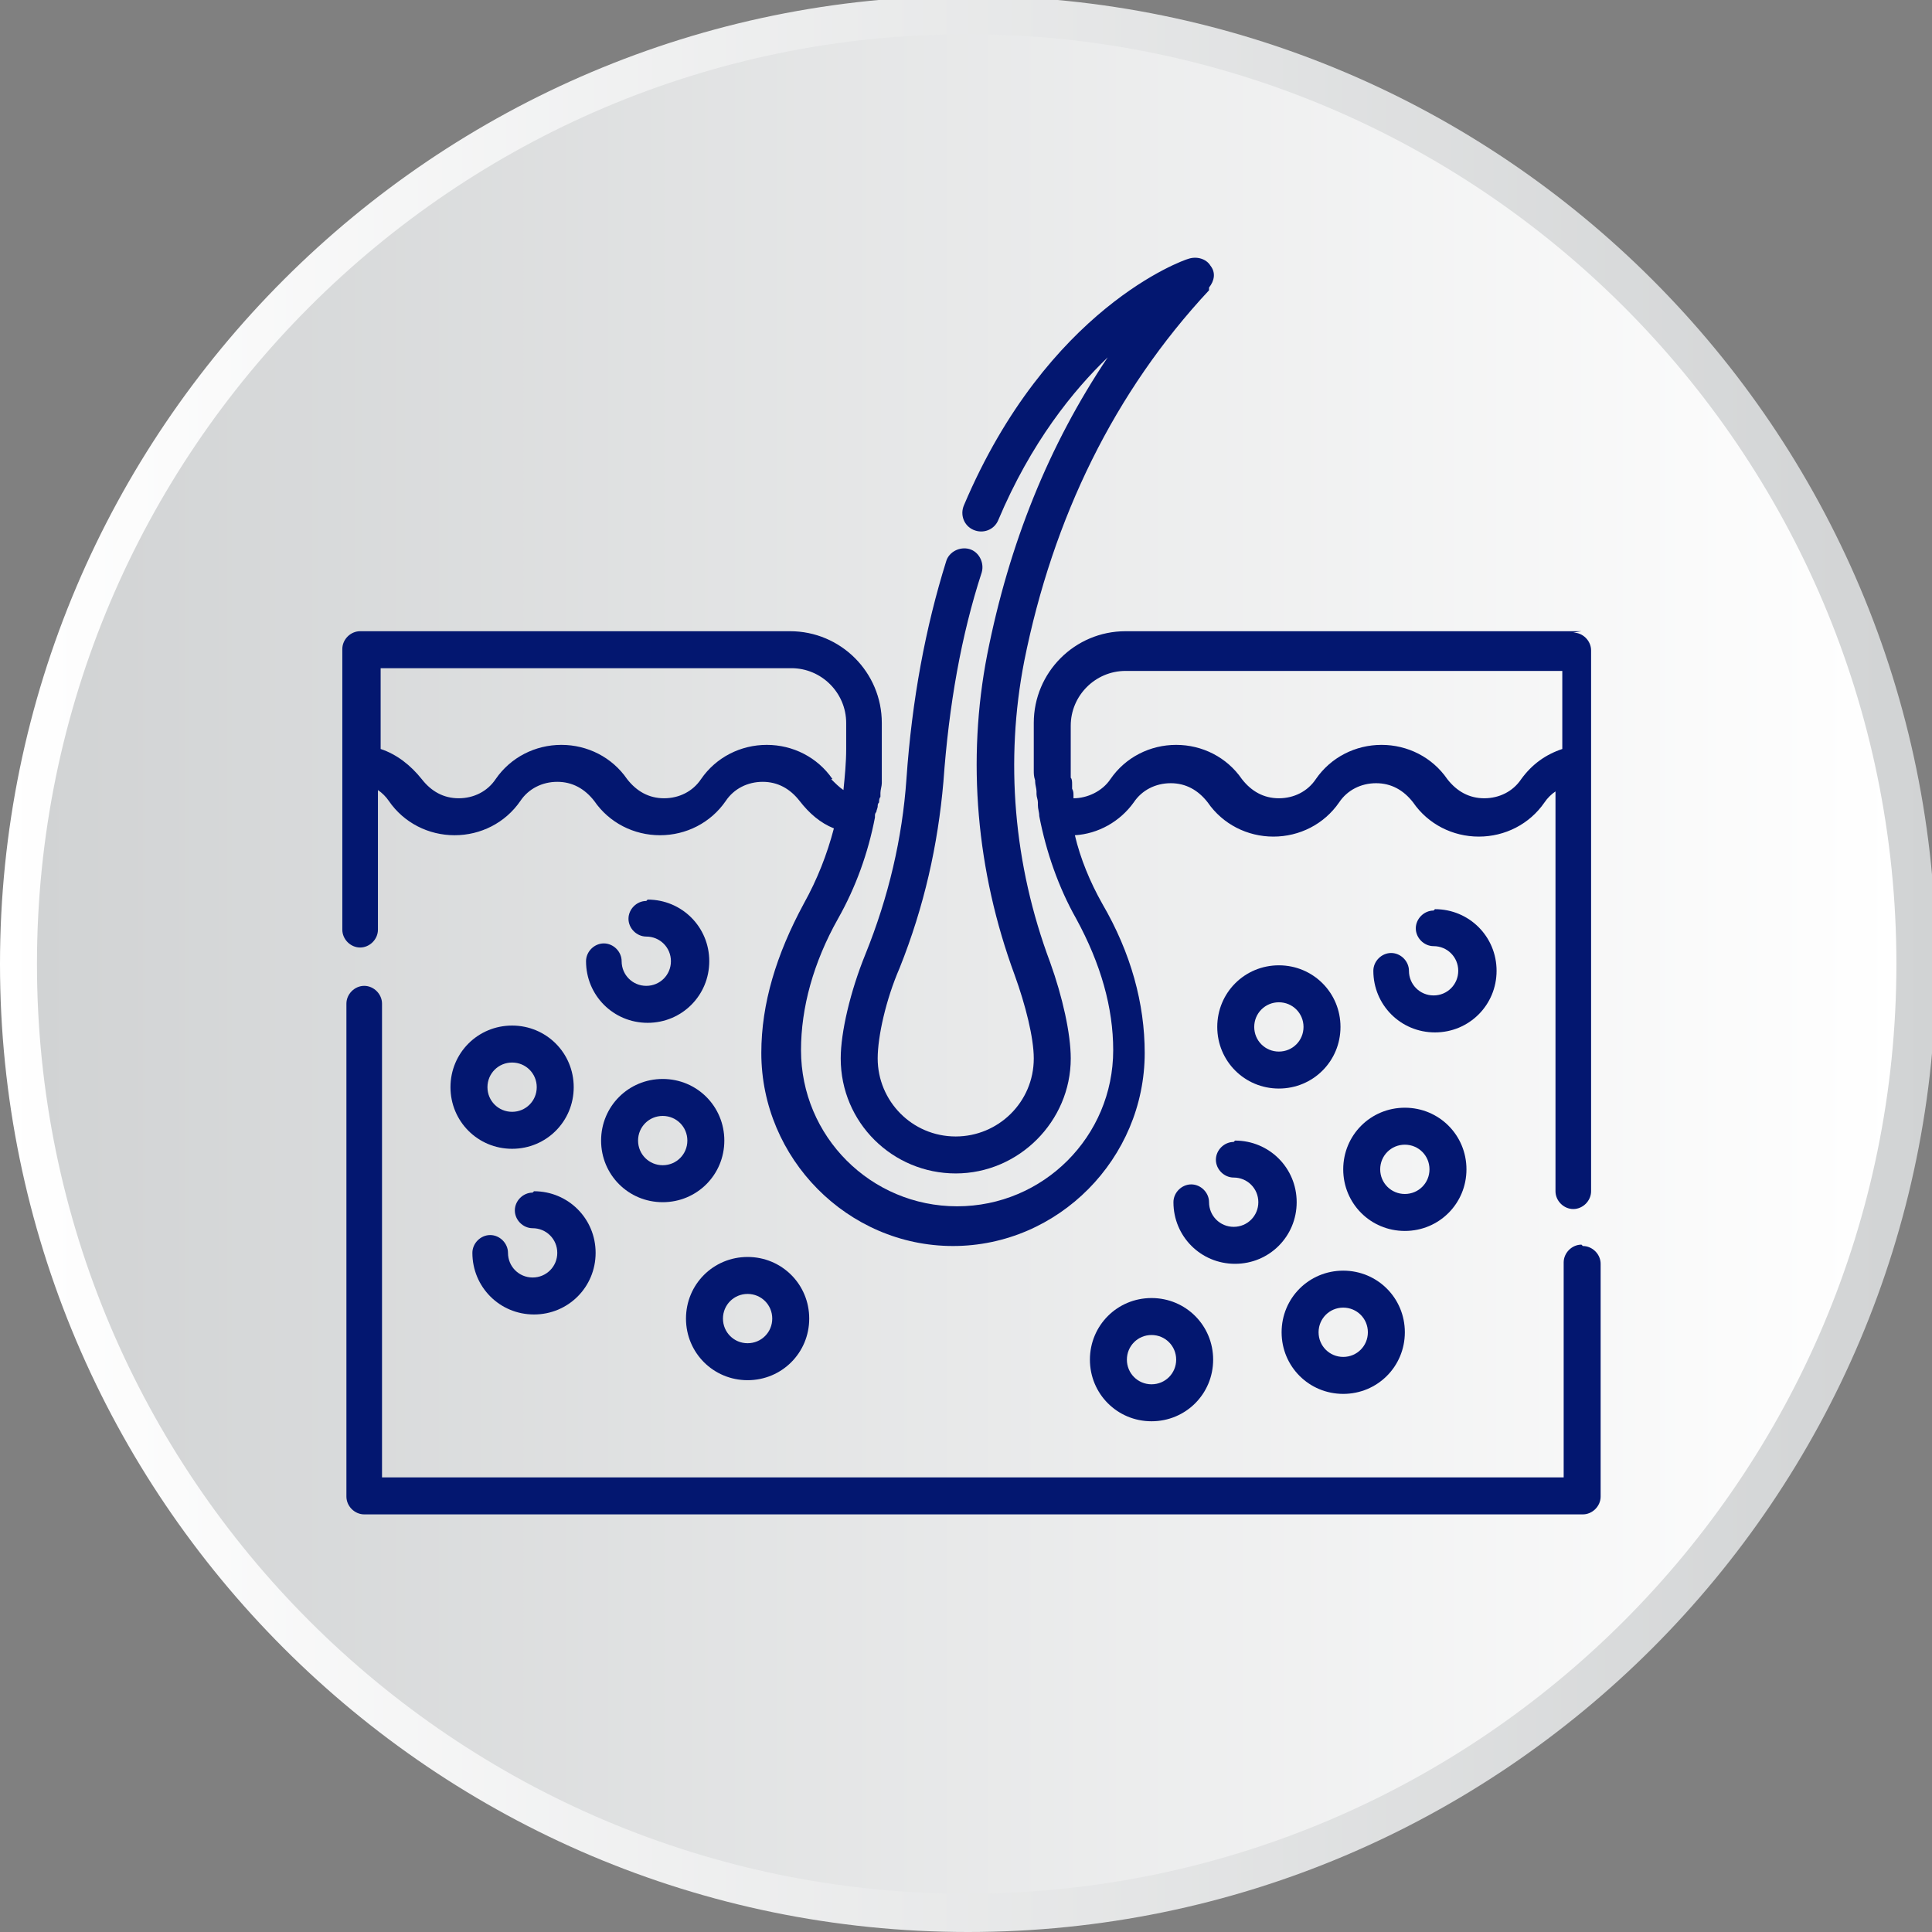 <?xml version="1.0" encoding="UTF-8"?>
<!DOCTYPE svg PUBLIC "-//W3C//DTD SVG 1.1//EN" "http://www.w3.org/Graphics/SVG/1.1/DTD/svg11.dtd">
<!-- Creator: CorelDRAW X5 -->
<svg xmlns="http://www.w3.org/2000/svg" xml:space="preserve" width="150px" height="150px" style="shape-rendering:geometricPrecision; text-rendering:geometricPrecision; image-rendering:optimizeQuality; fill-rule:evenodd; clip-rule:evenodd"
viewBox="0 0 1411 1411"
 xmlns:xlink="http://www.w3.org/1999/xlink">
 <rect x="0" y="0" width="1411" height="1411" fill="#808080" stroke="none"/>
 <defs>
  <style type="text/css">
   <![CDATA[
    .fil2 {fill:#031770}
    .fil1 {fill:url(#id0)}
    .fil0 {fill:url(#id1)}
   ]]>
  </style>
  <linearGradient id="id0" gradientUnits="userSpaceOnUse" x1="27.18" y1="704.47" x2="1386.12" y2="704.47">
   <stop offset="0" style="stop-color:#D1D3D4"/>
   <stop offset="1" style="stop-color:white"/>
  </linearGradient>
  <linearGradient id="id1" gradientUnits="userSpaceOnUse" x1="0.01" y1="704.45" x2="1413.29" y2="704.45">
   <stop offset="0" style="stop-color:white"/>
   <stop offset="1" style="stop-color:#D1D3D4"/>
  </linearGradient>
 </defs>
 <g id="Vrstva_x0020_1">
  <path class="fil0" d="M0 704c0,390 317,707 707,707 390,0 707,-317 707,-707 0,-390 -317,-707 -707,-707 -390,0 -707,317 -707,707zm707 -707l0 0z"/>
  <path class="fil1" d="M27 704c0,375 305,679 679,679 375,0 679,-305 679,-679l0 0c0,-375 -305,-679 -679,-679 -375,0 -679,305 -679,679l0 0z"/>
  <path class="fil2" d="M883 210c4,-5 5,-11 1,-16 -3,-5 -10,-7 -16,-5 -4,1 -103,36 -164,180 -3,7 0,15 7,18 7,3 15,0 18,-7 24,-57 55,-95 80,-119 -43,64 -72,136 -88,217 -15,77 -8,158 20,234 8,22 14,46 14,61 0,32 -26,57 -57,57 -32,0 -57,-26 -57,-57 0,-16 6,-43 16,-66 18,-45 28,-90 32,-136 4,-56 13,-107 28,-153 2,-7 -2,-15 -9,-17 -7,-2 -15,2 -17,9 -15,48 -25,101 -29,159 -3,43 -13,86 -30,128 -11,27 -18,57 -18,76 0,47 38,84 84,84 46,0 84,-38 84,-84 0,-18 -6,-45 -15,-70 -27,-72 -33,-148 -19,-220 21,-105 66,-197 135,-271z"/>
  <path class="fil2" d="M1155 461l-333 0c-37,0 -67,30 -67,67l0 19c0,2 0,5 0,7 0,1 0,2 0,2 0,2 0,4 0,5 0,1 0,2 0,2 0,2 0,4 1,7 0,0 0,1 0,1 0,2 1,5 1,7 0,1 0,1 0,2 0,2 1,4 1,6 0,1 0,1 0,2 0,3 1,5 1,8 0,0 0,0 0,0 5,26 14,52 27,75 18,33 27,65 27,96 0,63 -51,114 -114,114 -63,0 -114,-51 -114,-114 0,-31 9,-64 27,-96 13,-23 22,-48 27,-74 0,0 0,0 0,0 0,0 0,0 0,-1 0,-1 0,-2 1,-3 0,-1 1,-3 1,-4 0,-1 0,-2 1,-3 0,-1 0,-3 1,-4 0,-1 0,-2 0,-3 0,-2 1,-5 1,-7 0,-1 0,-2 0,-3 0,-2 0,-3 0,-5 0,-1 0,-2 0,-3 0,-2 0,-3 0,-5 0,-1 0,-2 0,-2 0,-2 0,-5 0,-7l0 -19c0,-37 -30,-67 -67,-67l-314 0c-7,0 -13,6 -13,13l0 84 0 121c0,7 6,13 13,13 7,0 13,-6 13,-13l0 -102c3,2 6,5 8,8 11,16 29,25 48,25 19,0 37,-9 48,-25 6,-9 16,-14 27,-14 11,0 20,5 27,14 11,16 29,25 48,25 19,0 37,-9 48,-25 6,-9 16,-14 27,-14 11,0 20,5 27,14 7,9 15,16 25,20 -5,19 -12,37 -22,55 -20,37 -31,73 -31,109 0,77 63,141 140,141 0,0 0,0 0,0l0 0c0,0 0,0 0,0 77,0 140,-64 140,-141 0,-36 -10,-73 -31,-109 -9,-16 -16,-33 -20,-50 17,-1 33,-10 43,-24 6,-9 16,-14 27,-14 11,0 20,5 27,14 11,16 29,25 48,25 19,0 37,-9 48,-25 6,-9 16,-14 27,-14 11,0 20,5 27,14 11,16 29,25 48,25 19,0 37,-9 48,-25 2,-3 5,-6 8,-8l0 292c0,7 6,13 13,13 7,0 13,-6 13,-13l0 -311 0 -84c0,-7 -6,-13 -13,-13zm-547 108c0,0 0,0 0,0 -11,-16 -29,-25 -48,-25 -19,0 -37,9 -48,25 -6,9 -16,14 -27,14 -11,0 -20,-5 -27,-14 -11,-16 -29,-25 -48,-25 -19,0 -37,9 -48,25 -6,9 -16,14 -27,14 -11,0 -20,-5 -27,-14 -8,-10 -18,-18 -30,-22l0 -59 300 0c22,0 40,18 40,40l0 19c0,10 -1,20 -2,30 -3,-2 -6,-5 -9,-8zm533 -22c-12,4 -22,11 -30,22 -6,9 -16,14 -27,14 -11,0 -20,-5 -27,-14 -11,-16 -29,-25 -48,-25 -19,0 -37,9 -48,25 -6,9 -16,14 -27,14 -11,0 -20,-5 -27,-14 -11,-16 -29,-25 -48,-25 -19,0 -37,9 -48,25 -6,9 -17,14 -27,14 0,-1 0,-1 0,-2 0,-2 0,-3 -1,-5 0,-1 0,-2 0,-3 0,-2 0,-4 -1,-5 0,-1 0,-2 0,-3 0,-2 0,-4 0,-6 0,-1 0,-2 0,-2 0,-3 0,-5 0,-8l0 -19c0,-22 18,-40 40,-40l319 0 0 59z"/>
  <path class="fil2" d="M1155 909c-7,0 -13,6 -13,13l0 157 -863 0 0 -346c0,-7 -6,-13 -13,-13 -7,0 -13,6 -13,13l0 360c0,7 6,13 13,13l890 0c7,0 13,-6 13,-13l0 -170c0,-7 -6,-13 -13,-13z"/>
  <path class="fil2" d="M472 658c-7,0 -13,6 -13,13 0,7 6,13 13,13 10,0 18,8 18,18 0,10 -8,18 -18,18 -10,0 -18,-8 -18,-18 0,-7 -6,-13 -13,-13 -7,0 -13,6 -13,13 0,25 20,45 45,45 25,0 45,-20 45,-45 0,-25 -20,-45 -45,-45z"/>
  <path class="fil2" d="M374 749c-25,0 -45,20 -45,45 0,25 20,45 45,45 25,0 45,-20 45,-45 0,-25 -20,-45 -45,-45zm0 63c-10,0 -18,-8 -18,-18 0,-10 8,-18 18,-18 10,0 18,8 18,18 0,10 -8,18 -18,18z"/>
  <path class="fil2" d="M389 871c-7,0 -13,6 -13,13 0,7 6,13 13,13 10,0 18,8 18,18 0,10 -8,18 -18,18 -10,0 -18,-8 -18,-18 0,-7 -6,-13 -13,-13 -7,0 -13,6 -13,13 0,25 20,45 45,45 25,0 45,-20 45,-45 0,-25 -20,-45 -45,-45z"/>
  <path class="fil2" d="M484 788c-25,0 -45,20 -45,45 0,25 20,45 45,45 25,0 45,-20 45,-45 0,-25 -20,-45 -45,-45zm0 63c-10,0 -18,-8 -18,-18 0,-10 8,-18 18,-18 10,0 18,8 18,18 0,10 -8,18 -18,18z"/>
  <path class="fil2" d="M546 918c-25,0 -45,20 -45,45 0,25 20,45 45,45 25,0 45,-20 45,-45 0,-25 -20,-45 -45,-45zm0 63c-10,0 -18,-8 -18,-18 0,-10 8,-18 18,-18 10,0 18,8 18,18 0,10 -8,18 -18,18z"/>
  <path class="fil2" d="M934 705c-25,0 -45,20 -45,45 0,25 20,45 45,45 25,0 45,-20 45,-45 0,-25 -20,-45 -45,-45zm0 63c-10,0 -18,-8 -18,-18 0,-10 8,-18 18,-18 10,0 18,8 18,18 0,10 -8,18 -18,18z"/>
  <path class="fil2" d="M901 834c-7,0 -13,6 -13,13 0,7 6,13 13,13 10,0 18,8 18,18 0,10 -8,18 -18,18 -10,0 -18,-8 -18,-18 0,-7 -6,-13 -13,-13 -7,0 -13,6 -13,13 0,25 20,45 45,45 25,0 45,-20 45,-45 0,-25 -20,-45 -45,-45z"/>
  <path class="fil2" d="M1047 665c-7,0 -13,6 -13,13 0,7 6,13 13,13 10,0 18,8 18,18 0,10 -8,18 -18,18 -10,0 -18,-8 -18,-18 0,-7 -6,-13 -13,-13 -7,0 -13,6 -13,13 0,25 20,45 45,45 25,0 45,-20 45,-45 0,-25 -20,-45 -45,-45z"/>
  <path class="fil2" d="M1026 809c-25,0 -45,20 -45,45 0,25 20,45 45,45 25,0 45,-20 45,-45 0,-25 -20,-45 -45,-45zm0 63c-10,0 -18,-8 -18,-18 0,-10 8,-18 18,-18 10,0 18,8 18,18 0,10 -8,18 -18,18z"/>
  <path class="fil2" d="M841 948c-25,0 -45,20 -45,45 0,25 20,45 45,45 25,0 45,-20 45,-45 0,-25 -20,-45 -45,-45zm0 63c-10,0 -18,-8 -18,-18 0,-10 8,-18 18,-18 10,0 18,8 18,18 0,10 -8,18 -18,18z"/>
  <path class="fil2" d="M981 928c-25,0 -45,20 -45,45 0,25 20,45 45,45 25,0 45,-20 45,-45 0,-25 -20,-45 -45,-45zm0 63c-10,0 -18,-8 -18,-18 0,-10 8,-18 18,-18 10,0 18,8 18,18 0,10 -8,18 -18,18z"/>
 </g>
</svg>
